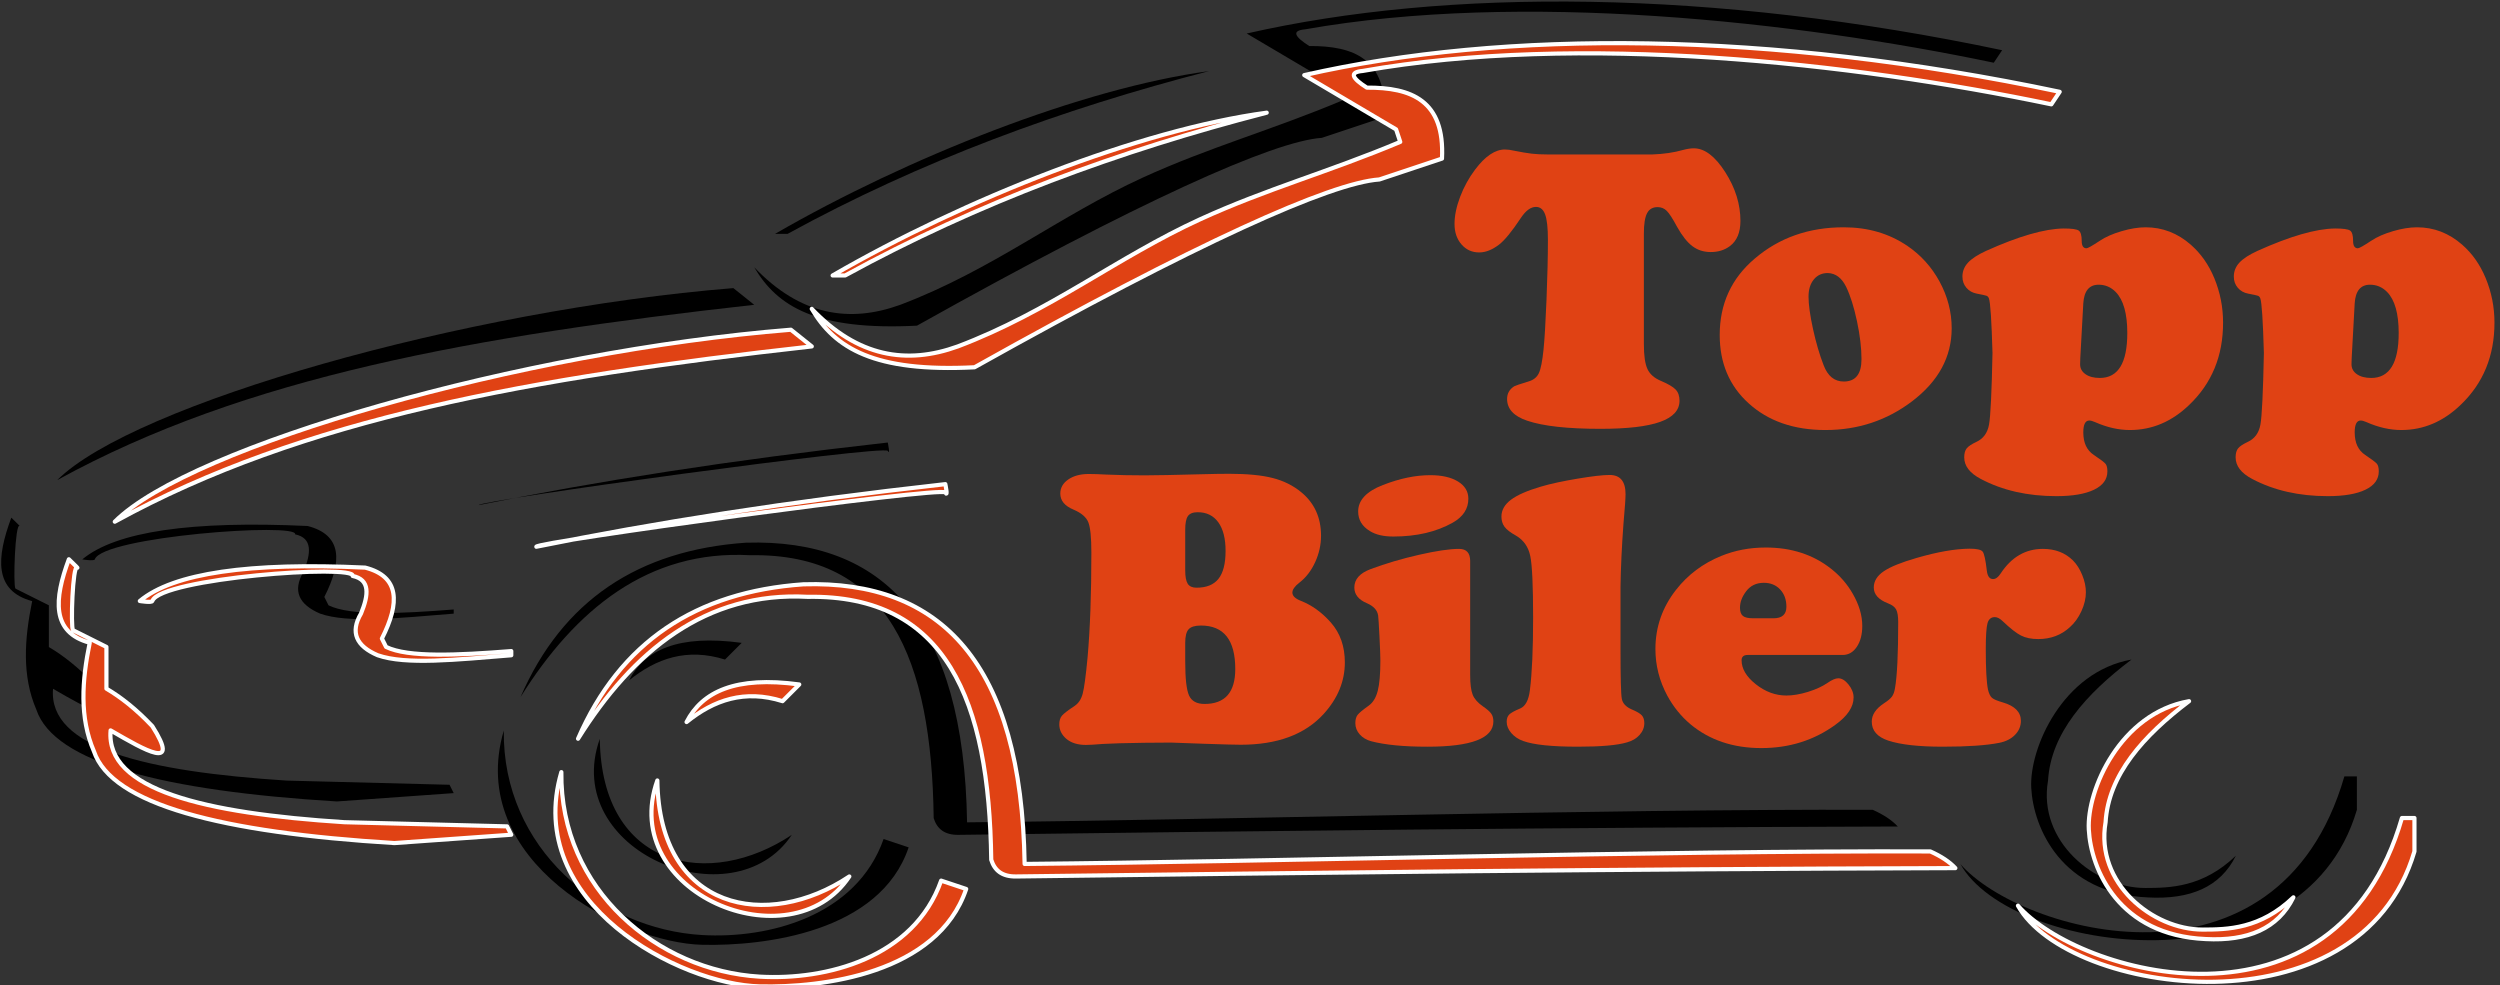 <?xml version="1.0" standalone="no"?><!DOCTYPE svg PUBLIC "-//W3C//DTD SVG 1.1//EN" "http://www.w3.org/Graphics/SVG/1.1/DTD/svg11.dtd"><svg width="100%" height="100%" viewBox="0 0 599 236" version="1.1" xmlns="http://www.w3.org/2000/svg" xmlns:xlink="http://www.w3.org/1999/xlink" xml:space="preserve" style="fill-rule:evenodd;clip-rule:evenodd;stroke-linecap:round;stroke-linejoin:round;stroke-miterlimit:1.414;"><rect x="0" y="0" width="599" height="236" fill="#333333" stroke="none"/><g id="Layer1"><g><g id="karos"><path d="M479.71,12.03c-69.491,-14.657 -133.033,-14.925 -181,-4l22,13l1,3c-17.138,7.202 -31.991,11.239 -47.958,18.548c-19.881,9.1 -36.059,22.133 -58.042,30.452c-12.258,4.444 -24.012,2.537 -35,-9c5.512,9.404 14.902,15.229 39,14c53.25,-29.818 85.386,-44.215 97,-45l15,-5c0.71,-13.928 -7.343,-17.067 -18,-17c-3.558,-2.254 -4.321,-3.71 -1,-4c51.753,-9.16 117.247,-1.993 165,8l2,-3Z" style="fill:#000;"/><path d="M289.71,17.03c-30.423,4.097 -72.34,20.71 -104,39l3,0c31.788,-17.428 65.689,-29.902 101,-39Z" style="fill:#000;"/><path d="M175.71,69.03c-64.165,5.158 -143.795,27.816 -162,46c45.097,-24.814 99.965,-34.517 167,-42l-5,-4Z" style="fill:#000;"/><path d="M4.71,126.03c0.383,0.316 -2,-2 -2,-2c-3.564,9.588 -4.205,17.543 5,20c-1.857,9.066 -2.489,17.908 1,26c4.267,12.753 30.526,19.466 72,22l28,-2l-1,-2l-39,-1c-33.545,-2.153 -57.235,-7.738 -56,-22c8.425,4.891 16.821,9.751 10,-1c-3.918,-4.139 -7.545,-6.959 -11,-9l0,-10l-8,-4c-0.616,-0.652 -0.081,-15.891 1,-15Z" style="fill:#000;"/><path d="M70.71,128.03c0.83,-2.889 -46.099,0.526 -48,6c-0.161,0.465 -3,0 -3,0c8.061,-6.717 26.273,-9.297 54,-8c8.235,2.114 8.374,8.395 4,17l1,2c5.291,2.589 17.21,2.003 30,1l0,1c-13.205,1.063 -25.273,2.356 -32,0c-5.1,-2.182 -6.676,-5.441 -4,-10c1.842,-4.497 2.216,-8.118 -2,-9Z" style="fill:#000;"/><path d="M212.71,106.03c-37.841,4.215 -69.93,9.302 -98,15c-0.289,-1.113 97.197,-14.476 98,-13c0.676,1.243 0,-2 0,-2Z" style="fill:#000;"/><path d="M231.71,197.03c-0.748,-48.09 -19.996,-68.017 -53,-67c-25.734,1.786 -43.948,13.827 -54,37c13.148,-21.023 30.658,-35.33 55,-34c33.234,-0.57 43.509,24.836 44,63c0.787,2.514 2.559,4.07 6,4c70.766,-0.909 142.316,-1.773 225,-2c-1.407,-1.523 -3.425,-2.85 -6,-4c-65.574,-0.231 -158.719,2.47 -217,3Z" style="fill:#000;"/><path d="M120.71,175.03c-0.356,28.249 23.203,47.59 47.508,49.006c15.917,0.927 36.976,-4.483 43.492,-23.006l6,2c-6.849,20.338 -34.529,23.673 -49.411,23.346c-19.134,-0.421 -56.793,-19.991 -47.589,-51.346Z" style="fill:#000;"/><path d="M177.71,154.03c-15.255,-2.078 -23.265,1.726 -27,9c6.528,-5.294 13.915,-7.852 23,-5l4,-4Z" style="fill:#000;"/><path d="M143.71,177.03c-9.55,26.9 31.941,44.121 46,23c-19.506,13.068 -45.579,8.377 -46,-23Z" style="fill:#000;"/><path d="M510.71,158.03c-16.471,2.909 -24.53,21.256 -24.024,30.77c0.506,9.514 7.163,25.336 28.024,26.23c10.019,0.525 17.29,-2.462 21,-10c-7.925,7.618 -15.845,7.715 -21.691,7.73c-12.09,0.032 -25.838,-11.191 -23.309,-25.73c0.665,-11.316 9.011,-20.688 20,-29Z" style="fill:#000;"/><path d="M564.71,186.03l-3,0c-15.896,54.967 -77.568,37.555 -92,21c11.989,21.517 81.91,31.44 95,-13l0,-8Z" style="fill:#000;"/></g><g id="navn"><path d="M370.779,37.006l25.142,0c2.703,-0.095 5.168,-0.459 7.395,-1.091c0.954,-0.253 1.797,-0.379 2.528,-0.379c2.576,0 5.081,1.897 7.514,5.692c2.433,3.795 3.65,7.7 3.65,11.716c0,2.751 -0.843,4.759 -2.528,6.024c-1.272,0.949 -2.799,1.423 -4.58,1.423c-1.686,0 -3.149,-0.466 -4.389,-1.399c-1.24,-0.933 -2.465,-2.474 -3.673,-4.625c-1.05,-1.961 -1.876,-3.241 -2.481,-3.842c-0.604,-0.601 -1.336,-0.901 -2.195,-0.901c-1.177,0 -2.02,0.49 -2.528,1.47c-0.509,0.98 -0.763,2.593 -0.763,4.838l0,26.563c0,2.72 0.286,4.696 0.859,5.929c0.572,1.233 1.654,2.182 3.244,2.846c1.717,0.727 2.886,1.415 3.506,2.063c0.62,0.648 0.93,1.542 0.93,2.68c0,2.277 -1.55,3.969 -4.651,5.075c-3.101,1.107 -7.864,1.66 -14.288,1.66c-7.888,0 -13.74,-0.648 -17.556,-1.945c-3.212,-1.075 -4.818,-2.814 -4.818,-5.218c0,-1.297 0.572,-2.308 1.717,-3.036c0.286,-0.158 1.415,-0.538 3.387,-1.138c1.209,-0.348 2.043,-1.012 2.505,-1.992c0.461,-0.98 0.835,-2.862 1.121,-5.645c0.254,-2.467 0.493,-6.459 0.716,-11.977c0.223,-5.518 0.334,-10.301 0.334,-14.349c0,-2.846 -0.223,-4.87 -0.668,-6.072c-0.445,-1.202 -1.177,-1.802 -2.195,-1.802c-1.24,0 -2.449,0.885 -3.626,2.656c-2.131,3.226 -3.88,5.36 -5.248,6.404c-1.622,1.233 -3.196,1.85 -4.723,1.85c-1.717,0 -3.133,-0.64 -4.246,-1.921c-1.113,-1.281 -1.67,-2.917 -1.67,-4.909c0,-1.961 0.445,-4.119 1.336,-6.475c0.891,-2.356 2.083,-4.53 3.578,-6.522c2.417,-3.226 4.803,-4.838 7.156,-4.838c0.636,0 1.368,0.095 2.195,0.285c1.717,0.348 3.125,0.585 4.222,0.712c1.097,0.126 2.361,0.19 3.793,0.19Z" style="fill:#e04214;fill-rule:nonzero;"/><path d="M441.767,54.461c5.82,0 10.925,1.502 15.314,4.506c3.149,2.15 5.677,4.949 7.585,8.396c1.972,3.605 2.958,7.368 2.958,11.289c0,6.862 -3.165,12.697 -9.494,17.503c-6.043,4.585 -12.96,6.878 -20.753,6.878c-7.601,0 -13.755,-2.15 -18.463,-6.451c-4.58,-4.174 -6.87,-9.613 -6.87,-16.317c0,-7.463 2.799,-13.566 8.396,-18.31c5.852,-4.996 12.96,-7.495 21.325,-7.495ZM437.95,65.419c-1.399,0 -2.521,0.514 -3.363,1.542c-0.843,1.028 -1.264,2.395 -1.264,4.103c0,1.897 0.358,4.483 1.073,7.755c0.716,3.273 1.566,6.174 2.552,8.704c0.986,2.593 2.592,3.89 4.818,3.89c2.831,0 4.246,-1.787 4.246,-5.36c0,-2.656 -0.358,-5.676 -1.073,-9.06c-0.716,-3.384 -1.582,-6.135 -2.6,-8.254c-1.05,-2.15 -2.513,-3.257 -4.389,-3.32Z" style="fill:#e04214;fill-rule:nonzero;"/><path d="M494.435,54.746c1.94,0 3.149,0.166 3.626,0.498c0.477,0.332 0.716,1.162 0.716,2.49c0,1.17 0.382,1.755 1.145,1.755c0.318,0 1.383,-0.601 3.196,-1.802c1.368,-0.917 3.109,-1.684 5.224,-2.301c2.115,-0.617 4.031,-0.925 5.749,-0.925c4.039,0 7.649,1.391 10.829,4.174c2.417,2.119 4.294,4.791 5.629,8.016c1.399,3.384 2.099,6.941 2.099,10.673c0,7.969 -2.703,14.531 -8.11,19.685c-4.166,4.016 -8.905,6.024 -14.217,6.024c-2.703,0 -5.486,-0.632 -8.349,-1.897c-0.572,-0.253 -1.034,-0.379 -1.383,-0.379c-0.954,0 -1.431,0.949 -1.431,2.846c0,2.498 0.843,4.301 2.528,5.407c1.558,1.044 2.489,1.747 2.791,2.111c0.302,0.364 0.453,0.972 0.453,1.826c0,1.897 -1.065,3.36 -3.196,4.388c-2.131,1.028 -5.136,1.542 -9.017,1.542c-6.902,0 -12.944,-1.376 -18.129,-4.127c-2.64,-1.391 -3.96,-3.115 -3.96,-5.17c0,-0.949 0.199,-1.668 0.596,-2.158c0.398,-0.49 1.169,-1.004 2.314,-1.542c1.654,-0.759 2.664,-2.135 3.029,-4.127c0.366,-1.992 0.644,-7.716 0.835,-17.171c-0.223,-7.779 -0.509,-12.143 -0.859,-13.092c-0.127,-0.316 -0.31,-0.522 -0.549,-0.617c-0.239,-0.095 -1.026,-0.269 -2.361,-0.522c-1.018,-0.19 -1.845,-0.656 -2.481,-1.399c-0.636,-0.743 -0.954,-1.636 -0.954,-2.68c0,-1.265 0.445,-2.38 1.336,-3.344c0.891,-0.964 2.338,-1.905 4.341,-2.822c7.792,-3.51 13.978,-5.297 18.558,-5.36ZM499.158,72.676l-0.716,13.044c-0.032,0.538 -0.048,1.059 -0.048,1.565c0,0.98 0.429,1.771 1.288,2.372c0.859,0.601 2.004,0.901 3.435,0.901c4.389,0 6.584,-3.589 6.584,-10.768c0,-4.649 -0.922,-7.922 -2.767,-9.819c-1.145,-1.17 -2.513,-1.755 -4.103,-1.755c-2.258,0 -3.483,1.486 -3.673,4.459Z" style="fill:#e04214;fill-rule:nonzero;"/><path d="M559.46,54.746c1.94,0 3.149,0.166 3.626,0.498c0.477,0.332 0.716,1.162 0.716,2.49c0,1.17 0.382,1.755 1.145,1.755c0.318,0 1.383,-0.601 3.196,-1.802c1.368,-0.917 3.109,-1.684 5.224,-2.301c2.115,-0.617 4.031,-0.925 5.749,-0.925c4.039,0 7.649,1.391 10.829,4.174c2.417,2.119 4.294,4.791 5.629,8.016c1.399,3.384 2.099,6.941 2.099,10.673c0,7.969 -2.703,14.531 -8.11,19.685c-4.166,4.016 -8.905,6.024 -14.217,6.024c-2.703,0 -5.486,-0.632 -8.349,-1.897c-0.572,-0.253 -1.034,-0.379 -1.383,-0.379c-0.954,0 -1.431,0.949 -1.431,2.846c0,2.498 0.843,4.301 2.528,5.407c1.558,1.044 2.489,1.747 2.791,2.111c0.302,0.364 0.453,0.972 0.453,1.826c0,1.897 -1.065,3.36 -3.196,4.388c-2.131,1.028 -5.136,1.542 -9.017,1.542c-6.902,0 -12.944,-1.376 -18.129,-4.127c-2.64,-1.391 -3.96,-3.115 -3.96,-5.17c0,-0.949 0.199,-1.668 0.596,-2.158c0.398,-0.49 1.169,-1.004 2.314,-1.542c1.654,-0.759 2.664,-2.135 3.029,-4.127c0.366,-1.992 0.644,-7.716 0.835,-17.171c-0.223,-7.779 -0.509,-12.143 -0.859,-13.092c-0.127,-0.316 -0.31,-0.522 -0.549,-0.617c-0.239,-0.095 -1.026,-0.269 -2.361,-0.522c-1.018,-0.19 -1.845,-0.656 -2.481,-1.399c-0.636,-0.743 -0.954,-1.636 -0.954,-2.68c0,-1.265 0.445,-2.38 1.336,-3.344c0.891,-0.964 2.338,-1.905 4.341,-2.822c7.792,-3.51 13.978,-5.297 18.558,-5.36ZM564.183,72.676l-0.716,13.044c-0.032,0.538 -0.048,1.059 -0.048,1.565c0,0.98 0.429,1.771 1.288,2.372c0.859,0.601 2.004,0.901 3.435,0.901c4.389,0 6.584,-3.589 6.584,-10.768c0,-4.649 -0.922,-7.922 -2.767,-9.819c-1.145,-1.17 -2.513,-1.755 -4.103,-1.755c-2.258,0 -3.483,1.486 -3.673,4.459Z" style="fill:#e04214;fill-rule:nonzero;"/><path d="M280.641,177.922l-6.479,0.047c-4.545,0.063 -7.865,0.157 -9.961,0.282c-1.87,0.157 -3.207,0.235 -4.013,0.235c-1.966,0 -3.53,-0.485 -4.69,-1.456c-1.128,-0.971 -1.692,-2.129 -1.692,-3.476c0,-0.877 0.21,-1.566 0.629,-2.067c0.419,-0.501 1.434,-1.284 3.046,-2.349c0.935,-0.626 1.58,-1.605 1.934,-2.936c0.355,-1.331 0.741,-4.188 1.16,-8.573c0.612,-6.827 0.919,-15.235 0.919,-25.225c0,-3.664 -0.25,-6.099 -0.749,-7.304c-0.5,-1.206 -1.668,-2.2 -3.506,-2.983c-2.128,-0.877 -3.191,-2.161 -3.191,-3.852c0,-1.378 0.637,-2.505 1.91,-3.382c1.273,-0.877 2.909,-1.315 4.908,-1.315c1.096,0 2.498,0.047 4.207,0.141c2.837,0.125 5.899,0.188 9.187,0.188c2.418,0 7.172,-0.094 14.264,-0.282c2.224,-0.063 4.239,-0.094 6.044,-0.094c4.287,0 7.745,0.337 10.372,1.01c2.627,0.673 4.908,1.808 6.842,3.406c3.159,2.599 4.739,6.075 4.739,10.428c0,2.161 -0.467,4.267 -1.402,6.318c-0.935,2.051 -2.192,3.687 -3.772,4.909c-1.128,0.877 -1.692,1.675 -1.692,2.396c0,0.783 0.677,1.441 2.031,1.973c2.643,1.033 5.045,2.771 7.205,5.214c2.224,2.537 3.336,5.715 3.336,9.536c0,4.509 -1.692,8.627 -5.077,12.354c-4.481,4.917 -11.105,7.375 -19.873,7.375c-1.193,0 -4.126,-0.078 -8.8,-0.235c-4.255,-0.157 -6.866,-0.251 -7.833,-0.282ZM283.978,126.956l0,9.677c0,1.534 0.201,2.615 0.604,3.241c0.403,0.626 1.104,0.939 2.103,0.939c2.385,0 4.142,-0.712 5.27,-2.137c1.128,-1.425 1.692,-3.656 1.692,-6.694c0,-2.944 -0.58,-5.222 -1.741,-6.835c-1.16,-1.613 -2.804,-2.419 -4.932,-2.419c-1.128,0 -1.91,0.305 -2.345,0.916c-0.435,0.611 -0.653,1.715 -0.653,3.312ZM283.978,154.013l0,4.462c0,4.102 0.306,6.827 0.919,8.173c0.612,1.347 1.854,2.02 3.723,2.02c4.9,0 7.35,-2.787 7.35,-8.361c0,-6.952 -2.74,-10.428 -8.22,-10.428c-1.418,0 -2.402,0.297 -2.95,0.892c-0.548,0.595 -0.822,1.675 -0.822,3.241Z" style="fill:#e04214;fill-rule:nonzero;"/><path d="M352.252,134.425l0,27.292c0,2.161 0.201,3.742 0.604,4.744c0.403,1.002 1.217,1.926 2.442,2.771c0.999,0.689 1.668,1.276 2.007,1.762c0.338,0.485 0.508,1.104 0.508,1.855c0,4.04 -5.27,6.06 -15.811,6.06c-5.673,0 -10.17,-0.438 -13.49,-1.315c-1.128,-0.313 -2.039,-0.861 -2.732,-1.644c-0.693,-0.783 -1.04,-1.675 -1.04,-2.678c0,-0.846 0.177,-1.503 0.532,-1.973c0.355,-0.47 1.257,-1.221 2.708,-2.255c0.999,-0.72 1.708,-1.895 2.128,-3.523c0.419,-1.628 0.629,-4.055 0.629,-7.281c0,-1.033 -0.073,-2.967 -0.218,-5.801c-0.145,-2.834 -0.25,-4.486 -0.314,-4.956c-0.193,-1.284 -1.096,-2.27 -2.708,-2.959c-1.999,-0.846 -2.998,-2.098 -2.998,-3.758c0,-1.973 1.306,-3.445 3.917,-4.416c3.61,-1.347 7.479,-2.49 11.605,-3.429c4.126,-0.939 7.317,-1.409 9.574,-1.409c1.773,0 2.659,0.971 2.659,2.912ZM342.678,113.85c2.804,0 5.029,0.509 6.673,1.527c1.644,1.018 2.466,2.388 2.466,4.11c0,2.411 -1.241,4.322 -3.723,5.731c-3.933,2.223 -8.687,3.335 -14.264,3.335c-2.353,0 -4.223,-0.438 -5.609,-1.315c-1.87,-1.127 -2.804,-2.693 -2.804,-4.697c0,-2.693 1.982,-4.807 5.947,-6.341c4.029,-1.566 7.801,-2.349 11.315,-2.349Z" style="fill:#e04214;fill-rule:nonzero;"/><path d="M388.275,140.719l0,15.079c0,6.67 0.105,10.553 0.314,11.649c0.21,1.096 1.007,1.942 2.393,2.537c1.193,0.501 1.991,0.971 2.393,1.409c0.403,0.438 0.604,1.065 0.604,1.879c0,1.033 -0.379,1.973 -1.136,2.818c-0.758,0.846 -1.765,1.441 -3.022,1.785c-2.321,0.689 -6.238,1.033 -11.75,1.033c-6.221,0 -10.589,-0.454 -13.104,-1.362c-1.16,-0.407 -2.111,-1.041 -2.853,-1.902c-0.741,-0.861 -1.112,-1.762 -1.112,-2.701c0,-0.752 0.201,-1.331 0.604,-1.738c0.403,-0.407 1.281,-0.892 2.635,-1.456c1.257,-0.532 2.031,-1.989 2.321,-4.369c0.516,-4.071 0.774,-9.864 0.774,-17.38c0,-7.641 -0.226,-12.558 -0.677,-14.75c-0.451,-2.192 -1.58,-3.821 -3.385,-4.885c-1.354,-0.752 -2.281,-1.464 -2.78,-2.137c-0.5,-0.673 -0.749,-1.495 -0.749,-2.466c0,-1.534 0.758,-2.873 2.273,-4.016c1.515,-1.143 3.933,-2.2 7.253,-3.171c2.224,-0.658 5.109,-1.284 8.655,-1.879c3.546,-0.595 6.125,-0.892 7.736,-0.892c2.547,0 3.82,1.534 3.82,4.603c0,1.002 -0.161,3.304 -0.484,6.905c-0.419,5.606 -0.661,10.741 -0.725,15.407Z" style="fill:#e04214;fill-rule:nonzero;"/><path d="M441.511,156.925l-22.726,0c-0.999,0 -1.499,0.423 -1.499,1.268c0,2.036 1.136,3.954 3.409,5.754c2.273,1.801 4.714,2.701 7.325,2.701c1.547,0 3.264,-0.29 5.15,-0.869c1.886,-0.579 3.441,-1.292 4.666,-2.137c1.096,-0.752 1.966,-1.127 2.611,-1.127c0.838,0 1.66,0.501 2.466,1.503c0.806,1.002 1.209,2.036 1.209,3.1c0,2.255 -1.451,4.431 -4.352,6.529c-5.125,3.727 -11.041,5.59 -17.745,5.59c-6.769,0 -12.443,-1.91 -17.02,-5.731c-2.224,-1.879 -4.062,-4.149 -5.512,-6.811c-1.902,-3.539 -2.853,-7.265 -2.853,-11.18c0,-5.261 1.644,-9.99 4.932,-14.186c2.837,-3.633 6.447,-6.341 10.831,-8.126c3.288,-1.347 6.85,-2.02 10.686,-2.02c6.125,0 11.331,1.691 15.618,5.073c2.16,1.691 3.9,3.695 5.222,6.013c1.515,2.631 2.273,5.198 2.273,7.704c0,2.036 -0.435,3.703 -1.306,5.003c-0.87,1.3 -1.999,1.949 -3.385,1.949ZM420.043,148.141l4.884,0c2.063,0 3.095,-0.924 3.095,-2.771c0,-1.691 -0.5,-3.069 -1.499,-4.134c-0.999,-1.065 -2.305,-1.597 -3.917,-1.597c-1.805,0 -3.224,0.689 -4.255,2.067c-0.967,1.284 -1.451,2.584 -1.451,3.899c0,0.939 0.234,1.597 0.701,1.973c0.467,0.376 1.281,0.564 2.442,0.564Z" style="fill:#e04214;fill-rule:nonzero;"/><path d="M471.925,131.466c1.708,0 2.748,0.235 3.119,0.705c0.371,0.47 0.701,1.973 0.991,4.509c0.161,1.378 0.661,2.067 1.499,2.067c0.645,0 1.257,-0.454 1.837,-1.362c2.579,-3.914 5.947,-5.872 10.106,-5.872c2.933,0 5.335,0.924 7.205,2.771c0.903,0.908 1.644,2.075 2.224,3.5c0.58,1.425 0.87,2.795 0.87,4.11c0,1.472 -0.355,2.983 -1.064,4.533c-0.709,1.55 -1.628,2.826 -2.756,3.828c-2.063,1.91 -4.594,2.865 -7.591,2.865c-1.644,0 -3.022,-0.282 -4.134,-0.846c-1.112,-0.564 -2.571,-1.707 -4.376,-3.429c-0.677,-0.658 -1.306,-0.986 -1.886,-0.986c-0.903,0 -1.491,0.493 -1.765,1.48c-0.274,0.986 -0.411,3.061 -0.411,6.224c0,4.729 0.177,7.954 0.532,9.677c0.226,0.939 0.54,1.589 0.943,1.949c0.403,0.36 1.265,0.728 2.587,1.104c2.901,0.846 4.352,2.317 4.352,4.416c0,1.284 -0.467,2.403 -1.402,3.359c-0.935,0.955 -2.176,1.589 -3.723,1.902c-3.095,0.626 -7.64,0.939 -13.636,0.939c-5.706,0 -10.041,-0.485 -13.007,-1.456c-2.643,-0.877 -3.965,-2.396 -3.965,-4.556c0,-1.628 0.967,-3.085 2.901,-4.369c0.935,-0.595 1.58,-1.135 1.934,-1.621c0.355,-0.485 0.596,-1.151 0.725,-1.996c0.516,-2.85 0.774,-8.126 0.774,-15.83c0,-1.409 -0.161,-2.419 -0.484,-3.03c-0.322,-0.611 -0.967,-1.104 -1.934,-1.48c-2.289,-0.877 -3.433,-2.145 -3.433,-3.805c0,-1.503 0.79,-2.795 2.369,-3.875c1.58,-1.08 4.223,-2.153 7.93,-3.218c4.964,-1.441 9.187,-2.176 12.668,-2.208Z" style="fill:#e04214;fill-rule:nonzero;"/></g><g id="karos1"><path d="M493.5,22c-69.491,-14.657 -133.033,-14.925 -181,-4l22,13l1,3c-17.138,7.202 -31.991,11.239 -47.958,18.548c-19.881,9.1 -36.059,22.133 -58.042,30.452c-12.258,4.444 -24.012,2.537 -35,-9c5.512,9.404 14.902,15.229 39,14c53.25,-29.818 85.386,-44.215 97,-45l15,-5c0.71,-13.928 -7.343,-17.067 -18,-17c-3.558,-2.254 -4.321,-3.71 -1,-4c51.753,-9.16 117.247,-1.993 165,8l2,-3Z" style="fill:#e04214;stroke-width:1px;stroke:#fff;"/><path d="M303.5,27c-30.423,4.097 -72.34,20.71 -104,39l3,0c31.788,-17.428 65.689,-29.902 101,-39Z" style="fill:#e04214;stroke-width:1px;stroke:#fff;"/><path d="M189.5,79c-64.165,5.158 -143.795,27.816 -162,46c45.097,-24.814 99.965,-34.517 167,-42l-5,-4Z" style="fill:#e04214;stroke-width:1px;stroke:#fff;"/><path d="M18.5,136c0.383,0.316 -2,-2 -2,-2c-3.564,9.588 -4.205,17.543 5,20c-1.857,9.066 -2.489,17.908 1,26c4.267,12.753 30.526,19.466 72,22l28,-2l-1,-2l-39,-1c-33.545,-2.153 -57.235,-7.738 -56,-22c8.425,4.891 16.821,9.751 10,-1c-3.918,-4.139 -7.545,-6.959 -11,-9l0,-10l-8,-4c-0.616,-0.652 -0.081,-15.891 1,-15Z" style="fill:#e04214;stroke-width:1px;stroke:#fff;"/><path d="M84.5,138c0.83,-2.889 -46.099,0.526 -48,6c-0.161,0.465 -3,0 -3,0c8.061,-6.717 26.273,-9.297 54,-8c8.235,2.114 8.374,8.395 4,17l1,2c5.291,2.589 17.21,2.003 30,1l0,1c-13.205,1.063 -25.273,2.356 -32,0c-5.1,-2.182 -6.676,-5.441 -4,-10c1.842,-4.497 2.216,-8.118 -2,-9Z" style="fill:#e04214;stroke-width:1px;stroke:#fff;"/><path d="M226.5,116c-37.841,4.215 -69.93,9.302 -98,15c-0.289,-1.113 97.197,-14.476 98,-13c0.676,1.243 0,-2 0,-2Z" style="fill:#e04214;stroke-width:1px;stroke:#fff;"/><path d="M245.5,207c-0.748,-48.09 -19.996,-68.017 -53,-67c-25.734,1.786 -43.948,13.827 -54,37c13.148,-21.023 30.658,-35.33 55,-34c33.234,-0.57 43.509,24.836 44,63c0.787,2.514 2.559,4.07 6,4c70.766,-0.909 142.316,-1.773 225,-2c-1.407,-1.523 -3.425,-2.85 -6,-4c-65.574,-0.231 -158.719,2.47 -217,3Z" style="fill:#e04214;stroke-width:1px;stroke:#fff;"/><path d="M134.5,185c-0.356,28.249 23.203,47.59 47.508,49.006c15.917,0.927 36.976,-4.483 43.492,-23.006l6,2c-6.849,20.338 -34.529,23.673 -49.411,23.346c-19.134,-0.421 -56.793,-19.991 -47.589,-51.346Z" style="fill:#e04214;stroke-width:1px;stroke:#fff;"/><path d="M191.5,164c-15.255,-2.078 -23.265,1.726 -27,9c6.528,-5.294 13.915,-7.852 23,-5l4,-4Z" style="fill:#e04214;stroke-width:1px;stroke:#fff;"/><path d="M157.5,187c-9.55,26.9 31.941,44.121 46,23c-19.506,13.068 -45.579,8.377 -46,-23Z" style="fill:#e04214;stroke-width:1px;stroke:#fff;"/><path d="M524.5,168c-16.471,2.909 -24.53,21.256 -24.024,30.77c0.506,9.514 7.163,25.336 28.024,26.23c10.019,0.525 17.29,-2.462 21,-10c-7.925,7.618 -15.845,7.715 -21.691,7.73c-12.09,0.032 -25.838,-11.191 -23.309,-25.73c0.665,-11.316 9.011,-20.688 20,-29Z" style="fill:#e04214;stroke-width:1px;stroke:#fff;"/><path d="M578.5,196l-3,0c-15.896,54.967 -77.568,37.555 -92,21c11.989,21.517 81.91,31.44 95,-13l0,-8Z" style="fill:#e04214;stroke-width:1px;stroke:#fff;"/></g></g></g></svg>